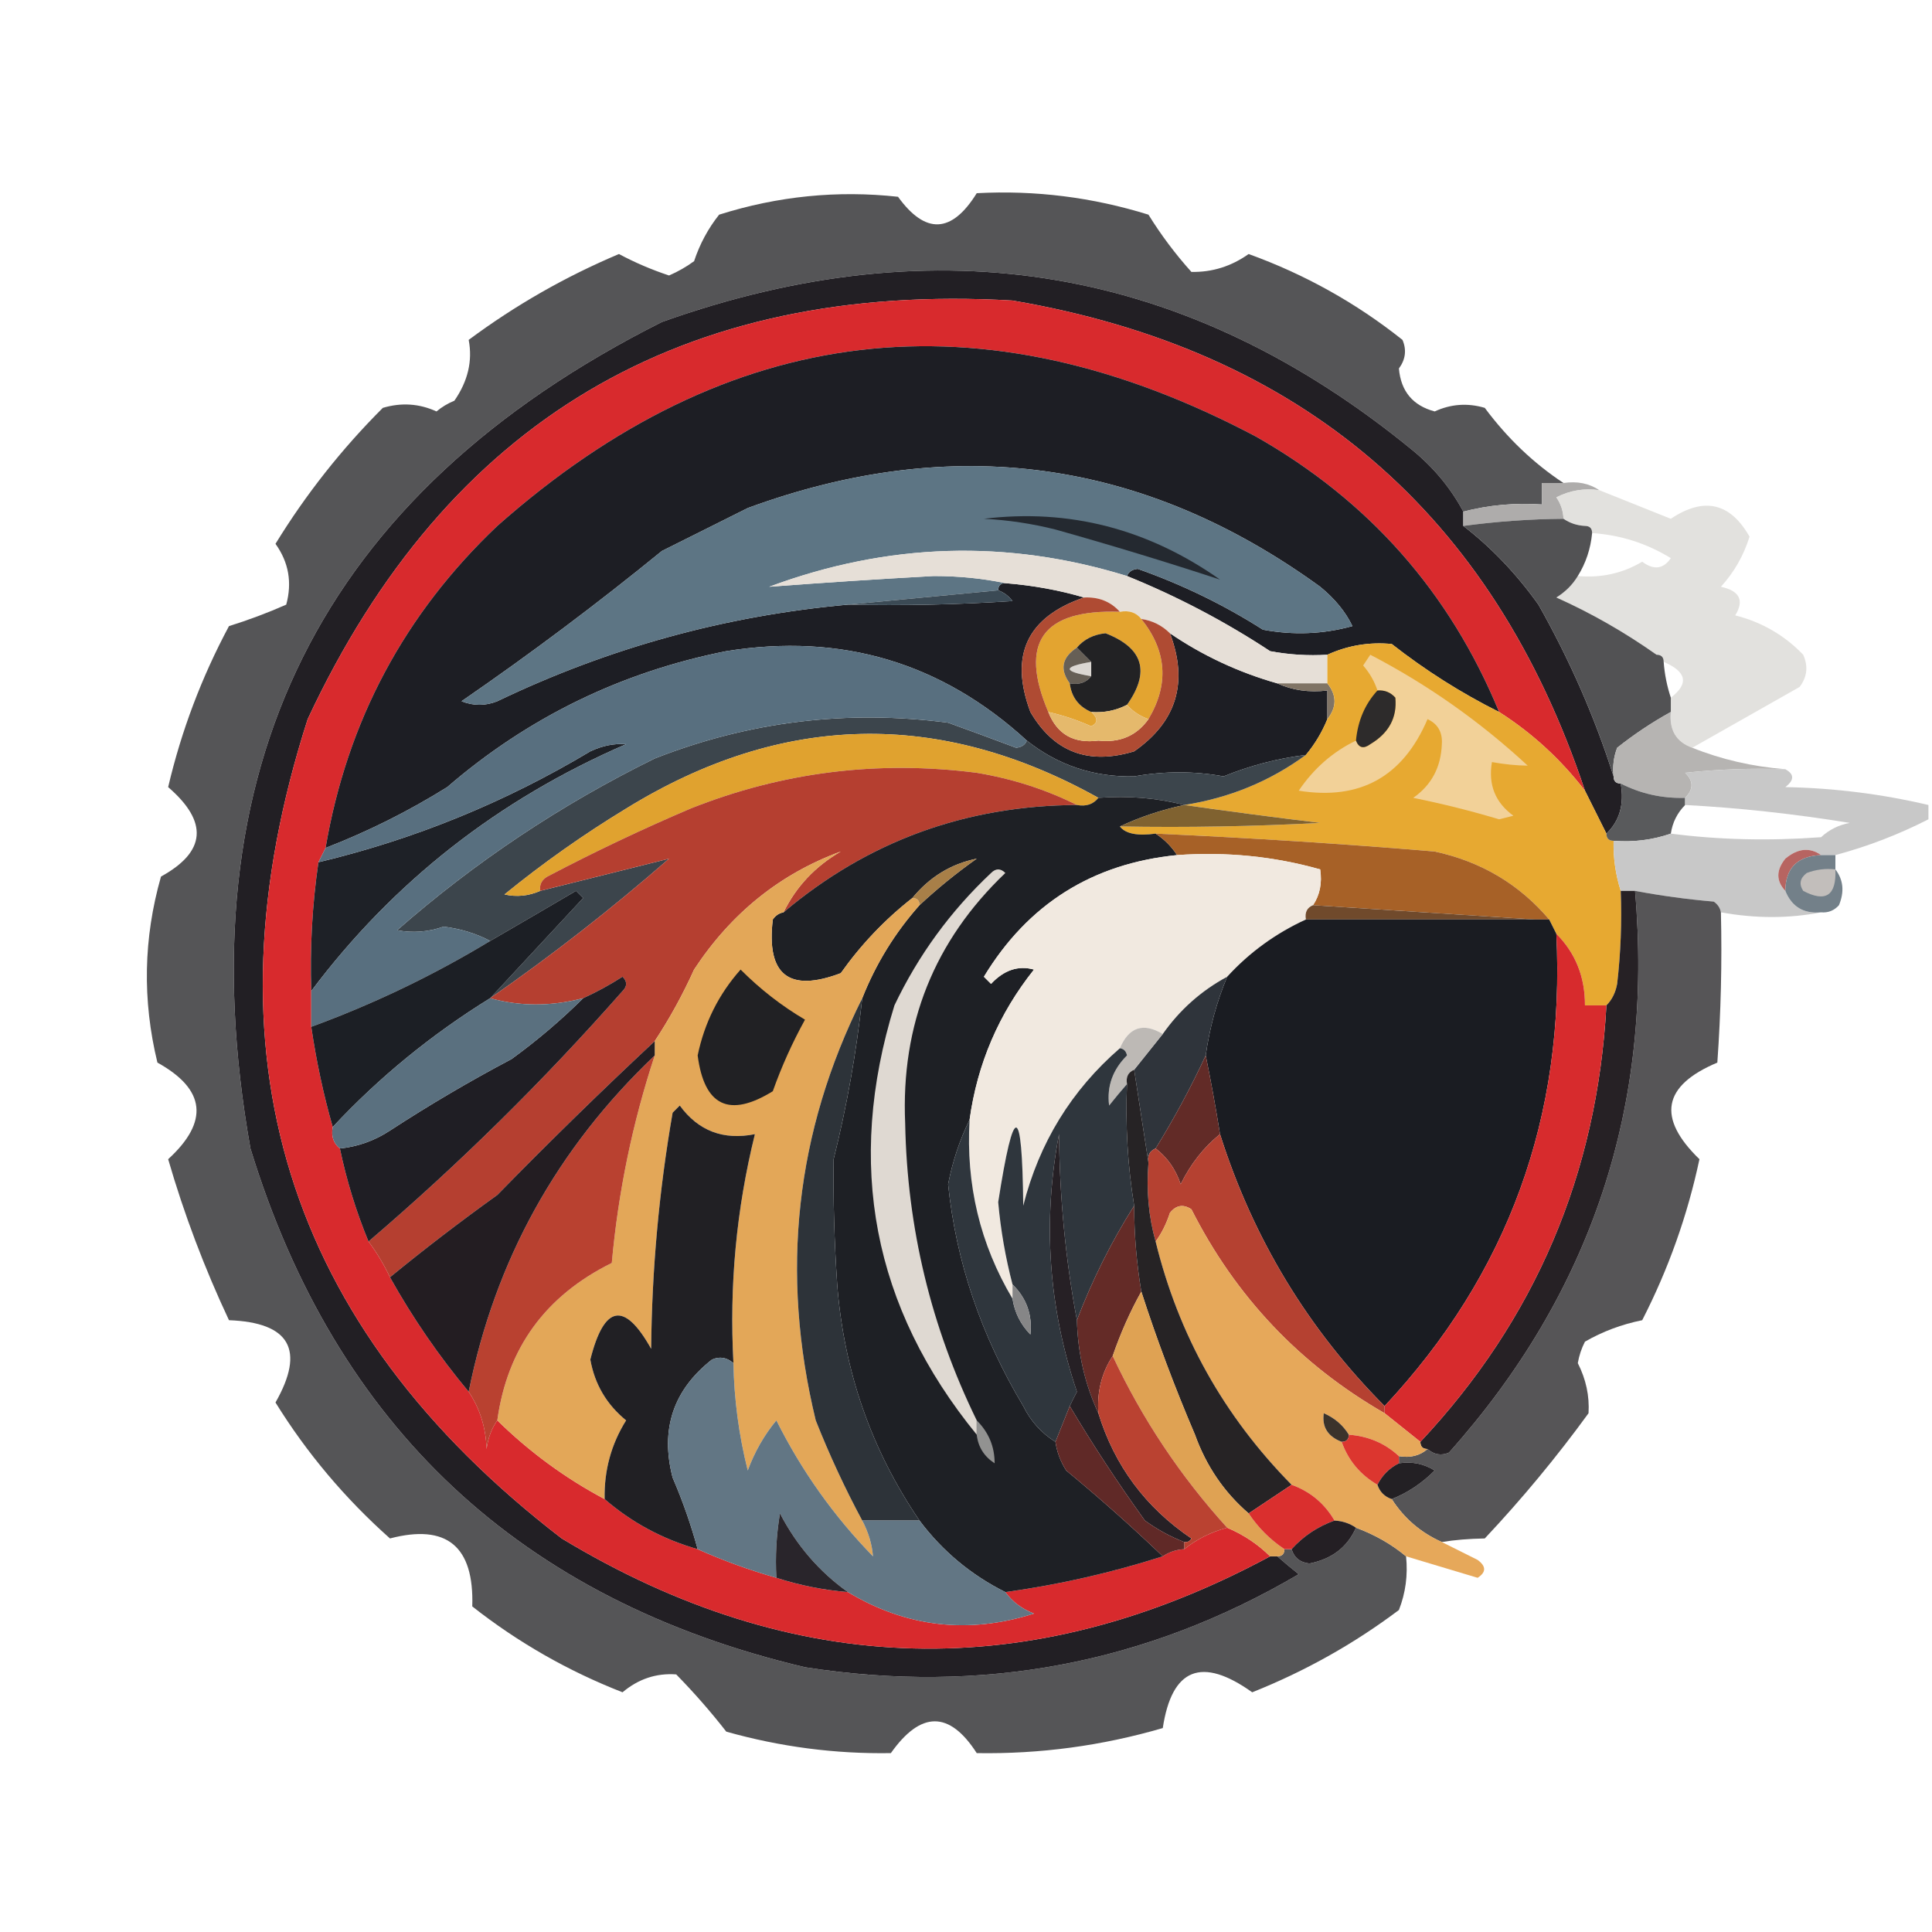 <?xml version="1.0" encoding="UTF-8"?>
<!DOCTYPE svg PUBLIC "-//W3C//DTD SVG 1.1//EN" "http://www.w3.org/Graphics/SVG/1.1/DTD/svg11.dtd">
<svg xmlns="http://www.w3.org/2000/svg" version="1.1" width="270px" height="270px" style="shape-rendering:geometricPrecision; text-rendering:geometricPrecision; image-rendering:optimizeQuality; fill-rule:evenodd; clip-rule:evenodd" xmlns:xlink="http://www.w3.org/1999/xlink">
<g><path style="opacity:0.939" fill="#4b4b4d" d="M 218.5,67.5 C 217.5,67.5 216.5,67.5 215.5,67.5C 215.5,68.5 215.5,69.5 215.5,70.5C 211.731,70.244 208.064,70.577 204.5,71.5C 202.757,68.25 200.423,65.416 197.5,63C 166.113,37.225 131.113,31.225 92.5,45C 44.743,69.014 25.576,107.514 35,160.5C 46.937,199.434 72.77,223.601 112.5,233C 137.183,236.862 160.183,232.529 181.5,220C 180.429,219.148 179.429,218.315 178.5,217.5C 179.167,217.5 179.5,217.167 179.5,216.5C 179.833,216.5 180.167,216.5 180.5,216.5C 180.866,217.695 181.699,218.361 183,218.5C 186.144,217.872 188.31,216.205 189.5,213.5C 192.132,214.472 194.465,215.805 196.5,217.5C 196.768,220.119 196.435,222.619 195.5,225C 189.217,229.727 182.384,233.56 175,236.5C 167.932,231.461 163.766,233.128 162.5,241.5C 153.996,243.98 145.329,245.146 136.5,245C 132.689,239.077 128.689,239.077 124.5,245C 116.717,245.127 109.05,244.127 101.5,242C 99.34,239.227 97.006,236.56 94.5,234C 91.716,233.8 89.216,234.634 87,236.5C 79.397,233.532 72.397,229.532 66,224.5C 66.272,216.092 62.438,212.925 54.5,215C 48.216,209.408 42.882,203.074 38.5,196C 42.683,188.657 40.516,184.823 32,184.5C 28.569,177.205 25.736,169.705 23.5,162C 29.245,156.738 28.745,152.238 22,148.5C 19.877,139.772 20.044,131.105 22.5,122.5C 28.804,119.032 29.138,114.865 23.5,110C 25.34,102.15 28.173,94.65 32,87.5C 34.718,86.653 37.384,85.653 40,84.5C 40.847,81.412 40.347,78.579 38.5,76C 42.738,69.092 47.738,62.758 53.5,57C 56.099,56.231 58.599,56.398 61,57.5C 61.75,56.874 62.584,56.374 63.5,56C 65.395,53.265 66.062,50.432 65.5,47.5C 72.008,42.662 79.008,38.662 86.5,35.5C 88.711,36.685 91.045,37.685 93.5,38.5C 94.748,37.96 95.915,37.293 97,36.5C 97.795,34.099 98.962,31.932 100.5,30C 108.709,27.406 117.043,26.573 125.5,27.5C 129.335,32.799 133.002,32.632 136.5,27C 144.652,26.562 152.652,27.562 160.5,30C 162.254,32.836 164.254,35.502 166.5,38C 169.396,38.06 172.063,37.227 174.5,35.5C 182.356,38.343 189.523,42.343 196,47.5C 196.595,48.899 196.428,50.232 195.5,51.5C 195.777,54.683 197.444,56.683 200.5,57.5C 202.768,56.456 205.101,56.289 207.5,57C 210.651,61.238 214.318,64.738 218.5,67.5 Z"/></g>
<g><path style="opacity:1" fill="#221f24" d="M 204.5,71.5 C 204.5,72.167 204.5,72.833 204.5,73.5C 208.4,76.495 211.9,80.162 215,84.5C 219.382,92.249 222.882,100.249 225.5,108.5C 225.5,109.167 225.833,109.5 226.5,109.5C 227.01,112.388 226.344,114.721 224.5,116.5C 223.5,114.5 222.5,112.5 221.5,110.5C 208.562,71.734 181.895,48.901 141.5,42C 95.317,39.331 62.483,58.831 43,100.5C 28.026,147.133 39.86,185.3 78.5,215C 111.068,234.663 144.068,235.496 177.5,217.5C 177.833,217.5 178.167,217.5 178.5,217.5C 179.429,218.315 180.429,219.148 181.5,220C 160.183,232.529 137.183,236.862 112.5,233C 72.77,223.601 46.937,199.434 35,160.5C 25.576,107.514 44.743,69.014 92.5,45C 131.113,31.225 166.113,37.225 197.5,63C 200.423,65.416 202.757,68.25 204.5,71.5 Z"/></g>
<g><path style="opacity:1" fill="#d82a2d" d="M 221.5,110.5 C 218.102,106.099 214.102,102.432 209.5,99.5C 202.63,82.792 191.296,69.959 175.5,61C 137.133,40.72 101.8,44.887 69.5,73.5C 56.51,85.811 48.51,100.811 45.5,118.5C 45.167,119.167 44.833,119.833 44.5,120.5C 43.636,126.455 43.303,132.455 43.5,138.5C 43.5,140.167 43.5,141.833 43.5,143.5C 44.216,148.349 45.216,153.015 46.5,157.5C 46.263,158.791 46.596,159.791 47.5,160.5C 48.433,164.965 49.766,169.298 51.5,173.5C 52.692,175.113 53.692,176.78 54.5,178.5C 57.673,184.181 61.34,189.514 65.5,194.5C 67.07,196.851 67.903,199.518 68,202.5C 68.21,200.942 68.71,199.609 69.5,198.5C 73.997,202.909 78.997,206.576 84.5,209.5C 88.265,212.765 92.598,215.099 97.5,216.5C 100.982,218.062 104.648,219.395 108.5,220.5C 111.728,221.546 115.061,222.212 118.5,222.5C 126.671,227.415 135.338,228.415 144.5,225.5C 142.816,224.85 141.483,223.85 140.5,222.5C 147.984,221.462 155.317,219.796 162.5,217.5C 163.391,216.89 164.391,216.557 165.5,216.5C 167.255,215.096 169.255,214.096 171.5,213.5C 173.795,214.475 175.795,215.808 177.5,217.5C 144.068,235.496 111.068,234.663 78.5,215C 39.86,185.3 28.026,147.133 43,100.5C 62.483,58.831 95.317,39.331 141.5,42C 181.895,48.901 208.562,71.734 221.5,110.5 Z"/></g>
<g><path style="opacity:1" fill="#1d1e24" d="M 209.5,99.5 C 204.19,96.844 199.19,93.677 194.5,90C 191.376,89.697 188.376,90.197 185.5,91.5C 182.813,91.664 180.146,91.497 177.5,91C 171.174,86.838 164.507,83.338 157.5,80.5C 157.735,79.903 158.235,79.57 159,79.5C 165.201,81.685 171.035,84.518 176.5,88C 180.755,88.796 184.921,88.629 189,87.5C 188.066,85.529 186.566,83.696 184.5,82C 159.853,64.134 133.187,60.468 104.5,71C 100.5,73 96.5,75 92.5,77C 83.45,84.385 74.116,91.385 64.5,98C 66.167,98.667 67.833,98.667 69.5,98C 85.029,90.545 101.363,86.045 118.5,84.5C 126.174,84.666 133.841,84.5 141.5,84C 140.956,83.283 140.289,82.783 139.5,82.5C 139.5,81.833 139.833,81.5 140.5,81.5C 144.36,81.808 148.026,82.475 151.5,83.5C 143.531,86.231 141.031,91.564 144,99.5C 147.277,105.109 152.11,106.942 158.5,105C 164.432,100.866 166.099,95.366 163.5,88.5C 168.088,91.626 173.088,93.96 178.5,95.5C 180.607,96.468 182.941,96.802 185.5,96.5C 185.5,97.833 185.5,99.167 185.5,100.5C 184.752,102.332 183.752,103.999 182.5,105.5C 178.524,105.993 174.69,106.993 171,108.5C 166.92,107.749 162.754,107.749 158.5,108.5C 152.86,108.62 147.86,106.953 143.5,103.5C 131.586,92.587 117.586,88.42 101.5,91C 86.813,93.918 73.813,100.251 62.5,110C 57.086,113.374 51.419,116.207 45.5,118.5C 48.51,100.811 56.51,85.811 69.5,73.5C 101.8,44.887 137.133,40.72 175.5,61C 191.296,69.959 202.63,82.792 209.5,99.5 Z"/></g>
<g><path style="opacity:1" fill="#5d7584" d="M 157.5,80.5 C 140.761,75.334 124.094,75.834 107.5,82C 115.123,81.424 122.789,80.924 130.5,80.5C 134.018,80.502 137.351,80.835 140.5,81.5C 139.833,81.5 139.5,81.833 139.5,82.5C 132.5,83.167 125.5,83.833 118.5,84.5C 101.363,86.045 85.029,90.545 69.5,98C 67.833,98.667 66.167,98.667 64.5,98C 74.116,91.385 83.45,84.385 92.5,77C 96.5,75 100.5,73 104.5,71C 133.187,60.468 159.853,64.134 184.5,82C 186.566,83.696 188.066,85.529 189,87.5C 184.921,88.629 180.755,88.796 176.5,88C 171.035,84.518 165.201,81.685 159,79.5C 158.235,79.57 157.735,79.903 157.5,80.5 Z"/></g>
<g><path style="opacity:1" fill="#aeacab" d="M 218.5,67.5 C 220.415,67.216 222.081,67.549 223.5,68.5C 221.396,68.201 219.396,68.534 217.5,69.5C 218.127,70.417 218.461,71.417 218.5,72.5C 213.807,72.54 209.141,72.873 204.5,73.5C 204.5,72.833 204.5,72.167 204.5,71.5C 208.064,70.577 211.731,70.244 215.5,70.5C 215.5,69.5 215.5,68.5 215.5,67.5C 216.5,67.5 217.5,67.5 218.5,67.5 Z"/></g>
<g><path style="opacity:0.801" fill="#dbdad7" d="M 223.5,68.5 C 226.812,69.82 230.145,71.154 233.5,72.5C 238.129,69.408 241.796,70.241 244.5,75C 243.679,77.643 242.346,79.976 240.5,82C 243.124,82.576 243.791,83.91 242.5,86C 246.207,86.936 249.374,88.769 252,91.5C 252.72,93.112 252.554,94.612 251.5,96C 246.445,98.857 241.445,101.691 236.5,104.5C 234.259,103.7 233.259,102.034 233.5,99.5C 233.5,98.833 233.5,98.167 233.5,97.5C 236.059,95.543 235.726,93.877 232.5,92.5C 232.5,91.833 232.167,91.5 231.5,91.5C 227.039,88.35 222.372,85.683 217.5,83.5C 218.77,82.712 219.77,81.712 220.5,80.5C 223.765,80.792 226.765,80.125 229.5,78.5C 231.121,79.705 232.454,79.538 233.5,78C 230.107,75.924 226.44,74.758 222.5,74.5C 222.5,73.833 222.167,73.5 221.5,73.5C 220.391,73.443 219.391,73.11 218.5,72.5C 218.461,71.417 218.127,70.417 217.5,69.5C 219.396,68.534 221.396,68.201 223.5,68.5 Z"/></g>
<g><path style="opacity:1" fill="#242930" d="M 137.5,72.5 C 149.41,71.062 160.41,73.895 170.5,81C 163.005,78.536 155.339,76.203 147.5,74C 144.207,73.174 140.874,72.674 137.5,72.5 Z"/></g>
<g><path style="opacity:0.97" fill="#4e4e50" d="M 218.5,72.5 C 219.391,73.11 220.391,73.443 221.5,73.5C 222.167,73.5 222.5,73.833 222.5,74.5C 222.296,76.685 221.63,78.685 220.5,80.5C 219.77,81.712 218.77,82.712 217.5,83.5C 222.372,85.683 227.039,88.35 231.5,91.5C 232.167,91.5 232.5,91.833 232.5,92.5C 232.629,94.216 232.962,95.883 233.5,97.5C 233.5,98.167 233.5,98.833 233.5,99.5C 230.882,100.945 228.382,102.611 226,104.5C 225.51,105.793 225.343,107.127 225.5,108.5C 222.882,100.249 219.382,92.249 215,84.5C 211.9,80.162 208.4,76.495 204.5,73.5C 209.141,72.873 213.807,72.54 218.5,72.5 Z"/></g>
<g><path style="opacity:1" fill="#e6dfd7" d="M 157.5,80.5 C 164.507,83.338 171.174,86.838 177.5,91C 180.146,91.497 182.813,91.664 185.5,91.5C 185.5,92.833 185.5,94.167 185.5,95.5C 183.167,95.5 180.833,95.5 178.5,95.5C 173.088,93.96 168.088,91.626 163.5,88.5C 162.395,87.4 161.062,86.733 159.5,86.5C 158.791,85.596 157.791,85.263 156.5,85.5C 155.22,84.069 153.553,83.402 151.5,83.5C 148.026,82.475 144.36,81.808 140.5,81.5C 137.351,80.835 134.018,80.502 130.5,80.5C 122.789,80.924 115.123,81.424 107.5,82C 124.094,75.834 140.761,75.334 157.5,80.5 Z"/></g>
<g><path style="opacity:1" fill="#3b4a55" d="M 139.5,82.5 C 140.289,82.783 140.956,83.283 141.5,84C 133.841,84.5 126.174,84.666 118.5,84.5C 125.5,83.833 132.5,83.167 139.5,82.5 Z"/></g>
<g><path style="opacity:1" fill="#e3a430" d="M 156.5,85.5 C 157.791,85.263 158.791,85.596 159.5,86.5C 163.07,90.956 163.403,95.623 160.5,100.5C 159.29,100.068 158.29,99.401 157.5,98.5C 160.777,93.886 159.777,90.553 154.5,88.5C 152.829,88.668 151.496,89.335 150.5,90.5C 148.403,91.879 148.07,93.545 149.5,95.5C 149.738,97.404 150.738,98.738 152.5,99.5C 153.463,100.363 153.463,101.03 152.5,101.5C 150.55,100.628 148.55,99.961 146.5,99.5C 142.369,89.799 145.702,85.132 156.5,85.5 Z"/></g>
<g><path style="opacity:0.996" fill="#807465" d="M 178.5,95.5 C 180.833,95.5 183.167,95.5 185.5,95.5C 186.833,97.167 186.833,98.833 185.5,100.5C 185.5,99.167 185.5,97.833 185.5,96.5C 182.941,96.802 180.607,96.468 178.5,95.5 Z"/></g>
<g><path style="opacity:1" fill="#af4b33" d="M 151.5,83.5 C 153.553,83.402 155.22,84.069 156.5,85.5C 145.702,85.132 142.369,89.799 146.5,99.5C 147.725,102.617 150.059,103.95 153.5,103.5C 156.501,103.828 158.834,102.828 160.5,100.5C 163.403,95.623 163.07,90.956 159.5,86.5C 161.062,86.733 162.395,87.4 163.5,88.5C 166.099,95.366 164.432,100.866 158.5,105C 152.11,106.942 147.277,105.109 144,99.5C 141.031,91.564 143.531,86.231 151.5,83.5 Z"/></g>
<g><path style="opacity:1" fill="#dbd7d2" d="M 152.5,92.5 C 152.5,93.167 152.5,93.833 152.5,94.5C 148.5,93.833 148.5,93.167 152.5,92.5 Z"/></g>
<g><path style="opacity:1" fill="#665f56" d="M 150.5,90.5 C 151.167,91.167 151.833,91.833 152.5,92.5C 148.5,93.167 148.5,93.833 152.5,94.5C 151.791,95.404 150.791,95.737 149.5,95.5C 148.07,93.545 148.403,91.879 150.5,90.5 Z"/></g>
<g><path style="opacity:1" fill="#222224" d="M 157.5,98.5 C 155.958,99.301 154.292,99.634 152.5,99.5C 150.738,98.738 149.738,97.404 149.5,95.5C 150.791,95.737 151.791,95.404 152.5,94.5C 152.5,93.833 152.5,93.167 152.5,92.5C 151.833,91.833 151.167,91.167 150.5,90.5C 151.496,89.335 152.829,88.668 154.5,88.5C 159.777,90.553 160.777,93.886 157.5,98.5 Z"/></g>
<g><path style="opacity:1" fill="#e7a931" d="M 209.5,99.5 C 214.102,102.432 218.102,106.099 221.5,110.5C 222.5,112.5 223.5,114.5 224.5,116.5C 224.5,117.167 224.833,117.5 225.5,117.5C 225.448,119.903 225.781,122.236 226.5,124.5C 226.666,128.846 226.499,133.179 226,137.5C 225.768,138.737 225.268,139.737 224.5,140.5C 223.5,140.5 222.5,140.5 221.5,140.5C 221.514,136.525 220.181,133.192 217.5,130.5C 217.167,129.833 216.833,129.167 216.5,128.5C 212.312,123.566 206.979,120.4 200.5,119C 187.792,117.932 174.792,117.099 161.5,116.5C 158.959,116.851 157.292,116.518 156.5,115.5C 165.839,115.666 175.173,115.5 184.5,115C 178.012,114.216 171.678,113.383 165.5,112.5C 171.831,111.508 177.498,109.175 182.5,105.5C 183.752,103.999 184.752,102.332 185.5,100.5C 186.833,98.833 186.833,97.167 185.5,95.5C 185.5,94.167 185.5,92.833 185.5,91.5C 188.376,90.197 191.376,89.697 194.5,90C 199.19,93.677 204.19,96.844 209.5,99.5 Z"/></g>
<g><path style="opacity:1" fill="#f2d198" d="M 189.5,103.5 C 189.897,104.525 190.563,104.692 191.5,104C 194.102,102.446 195.269,100.28 195,97.5C 194.329,96.748 193.496,96.414 192.5,96.5C 192.096,95.244 191.429,94.077 190.5,93C 190.833,92.5 191.167,92 191.5,91.5C 199.505,95.665 206.838,100.832 213.5,107C 211.893,106.981 210.226,106.815 208.5,106.5C 207.959,109.652 208.959,112.152 211.5,114C 210.833,114.167 210.167,114.333 209.5,114.5C 205.546,113.316 201.546,112.316 197.5,111.5C 200.048,109.72 201.381,107.22 201.5,104C 201.612,102.338 200.946,101.171 199.5,100.5C 196.07,108.547 190.07,111.88 181.5,110.5C 183.602,107.39 186.268,105.057 189.5,103.5 Z"/></g>
<g><path style="opacity:1" fill="#2d2b2b" d="M 192.5,96.5 C 193.496,96.414 194.329,96.748 195,97.5C 195.269,100.28 194.102,102.446 191.5,104C 190.563,104.692 189.897,104.525 189.5,103.5C 189.759,100.728 190.759,98.395 192.5,96.5 Z"/></g>
<g><path style="opacity:1" fill="#e5b96c" d="M 157.5,98.5 C 158.29,99.401 159.29,100.068 160.5,100.5C 158.834,102.828 156.501,103.828 153.5,103.5C 150.059,103.95 147.725,102.617 146.5,99.5C 148.55,99.961 150.55,100.628 152.5,101.5C 153.463,101.03 153.463,100.363 152.5,99.5C 154.292,99.634 155.958,99.301 157.5,98.5 Z"/></g>
<g><path style="opacity:1" fill="#3c454c" d="M 143.5,103.5 C 147.86,106.953 152.86,108.62 158.5,108.5C 162.754,107.749 166.92,107.749 171,108.5C 174.69,106.993 178.524,105.993 182.5,105.5C 177.498,109.175 171.831,111.508 165.5,112.5C 161.702,111.517 157.702,111.183 153.5,111.5C 131.25,99.097 109.25,99.597 87.5,113C 81.556,116.611 75.889,120.611 70.5,125C 72.197,125.384 73.863,125.218 75.5,124.5C 81.583,122.979 87.583,121.479 93.5,120C 85.499,126.992 77.165,133.492 68.5,139.5C 72.734,134.926 77.067,130.259 81.5,125.5C 81.167,125.167 80.833,124.833 80.5,124.5C 76.483,126.861 72.483,129.194 68.5,131.5C 66.566,130.468 64.4,129.802 62,129.5C 59.846,130.252 57.68,130.419 55.5,130C 66.41,120.434 78.41,112.434 91.5,106C 104.688,100.822 118.355,99.155 132.5,101C 135.65,102.135 138.817,103.301 142,104.5C 142.765,104.43 143.265,104.097 143.5,103.5 Z"/></g>
<g><path style="opacity:1" fill="#b6b4b2" d="M 233.5,99.5 C 233.259,102.034 234.259,103.7 236.5,104.5C 240.573,106.135 244.906,107.135 249.5,107.5C 244.821,107.334 240.155,107.501 235.5,108C 236.684,109.145 236.684,110.312 235.5,111.5C 232.303,111.595 229.303,110.928 226.5,109.5C 225.833,109.5 225.5,109.167 225.5,108.5C 225.343,107.127 225.51,105.793 226,104.5C 228.382,102.611 230.882,100.945 233.5,99.5 Z"/></g>
<g><path style="opacity:1" fill="#e0a22f" d="M 153.5,111.5 C 152.791,112.404 151.791,112.737 150.5,112.5C 146.159,110.332 141.492,108.832 136.5,108C 122.655,106.229 109.321,107.896 96.5,113C 89.743,115.878 83.076,119.044 76.5,122.5C 75.703,122.957 75.369,123.624 75.5,124.5C 73.863,125.218 72.197,125.384 70.5,125C 75.889,120.611 81.556,116.611 87.5,113C 109.25,99.597 131.25,99.097 153.5,111.5 Z"/></g>
<g><path style="opacity:1" fill="#b53f30" d="M 150.5,112.5 C 134.922,112.579 121.255,117.579 109.5,127.5C 111.263,123.901 113.93,121.068 117.5,119C 109.013,122.124 102.18,127.624 97,135.5C 95.407,139.024 93.573,142.358 91.5,145.5C 84.035,152.464 76.702,159.631 69.5,167C 64.272,170.752 59.272,174.585 54.5,178.5C 53.692,176.78 52.692,175.113 51.5,173.5C 64.082,162.753 75.915,151.086 87,138.5C 87.667,137.833 87.667,137.167 87,136.5C 85.22,137.639 83.386,138.639 81.5,139.5C 77.02,140.662 72.687,140.662 68.5,139.5C 77.165,133.492 85.499,126.992 93.5,120C 87.583,121.479 81.583,122.979 75.5,124.5C 75.369,123.624 75.703,122.957 76.5,122.5C 83.076,119.044 89.743,115.878 96.5,113C 109.321,107.896 122.655,106.229 136.5,108C 141.492,108.832 146.159,110.332 150.5,112.5 Z"/></g>
<g><path style="opacity:0.937" fill="#4e4f51" d="M 226.5,109.5 C 229.303,110.928 232.303,111.595 235.5,111.5C 235.5,111.833 235.5,112.167 235.5,112.5C 234.4,113.605 233.733,114.938 233.5,116.5C 230.946,117.388 228.279,117.721 225.5,117.5C 224.833,117.5 224.5,117.167 224.5,116.5C 226.344,114.721 227.01,112.388 226.5,109.5 Z"/></g>
<g><path style="opacity:1" fill="#1e2025" d="M 153.5,111.5 C 157.702,111.183 161.702,111.517 165.5,112.5C 162.31,113.181 159.31,114.181 156.5,115.5C 157.292,116.518 158.959,116.851 161.5,116.5C 162.694,117.272 163.694,118.272 164.5,119.5C 152.661,120.676 143.661,126.342 137.5,136.5C 137.833,136.833 138.167,137.167 138.5,137.5C 140.316,135.559 142.316,134.892 144.5,135.5C 139.579,141.675 136.579,148.675 135.5,156.5C 134.133,159.268 133.133,162.268 132.5,165.5C 133.607,176.319 137.107,186.652 143,196.5C 144.049,198.618 145.549,200.284 147.5,201.5C 147.709,202.922 148.209,204.255 149,205.5C 153.74,209.416 158.24,213.416 162.5,217.5C 155.317,219.796 147.984,221.462 140.5,222.5C 135.712,220.107 131.712,216.774 128.5,212.5C 121.768,202.607 117.935,191.607 117,179.5C 116.594,173.464 116.427,167.631 116.5,162C 118.343,154.624 119.676,147.124 120.5,139.5C 122.403,134.693 125.07,130.36 128.5,126.5C 131.003,124.167 133.669,122.001 136.5,120C 132.918,120.722 129.918,122.556 127.5,125.5C 123.668,128.499 120.335,131.999 117.5,136C 110.243,138.746 107.077,136.246 108,128.5C 108.383,127.944 108.883,127.611 109.5,127.5C 121.255,117.579 134.922,112.579 150.5,112.5C 151.791,112.737 152.791,112.404 153.5,111.5 Z"/></g>
<g><path style="opacity:1" fill="#806230" d="M 165.5,112.5 C 171.678,113.383 178.012,114.216 184.5,115C 175.173,115.5 165.839,115.666 156.5,115.5C 159.31,114.181 162.31,113.181 165.5,112.5 Z"/></g>
<g><path style="opacity:1" fill="#1e2127" d="M 43.5,138.5 C 43.303,132.455 43.636,126.455 44.5,120.5C 57.906,117.302 70.572,112.136 82.5,105C 84.165,104.212 85.831,103.878 87.5,104C 69.628,111.738 54.962,123.238 43.5,138.5 Z"/></g>
<g><path style="opacity:1" fill="#586f7f" d="M 143.5,103.5 C 143.265,104.097 142.765,104.43 142,104.5C 138.817,103.301 135.65,102.135 132.5,101C 118.355,99.155 104.688,100.822 91.5,106C 78.41,112.434 66.41,120.434 55.5,130C 57.68,130.419 59.846,130.252 62,129.5C 64.4,129.802 66.566,130.468 68.5,131.5C 60.556,136.305 52.223,140.305 43.5,143.5C 43.5,141.833 43.5,140.167 43.5,138.5C 54.962,123.238 69.628,111.738 87.5,104C 85.831,103.878 84.165,104.212 82.5,105C 70.572,112.136 57.906,117.302 44.5,120.5C 44.833,119.833 45.167,119.167 45.5,118.5C 51.419,116.207 57.086,113.374 62.5,110C 73.813,100.251 86.813,93.918 101.5,91C 117.586,88.42 131.586,92.587 143.5,103.5 Z"/></g>
<g><path style="opacity:1" fill="#a76127" d="M 161.5,116.5 C 174.792,117.099 187.792,117.932 200.5,119C 206.979,120.4 212.312,123.566 216.5,128.5C 215.833,128.5 215.167,128.5 214.5,128.5C 204.167,127.833 193.833,127.167 183.5,126.5C 184.451,125.081 184.784,123.415 184.5,121.5C 178.06,119.677 171.393,119.01 164.5,119.5C 163.694,118.272 162.694,117.272 161.5,116.5 Z"/></g>
<g><path style="opacity:0.996" fill="#c8c8c8" d="M 249.5,107.5 C 250.774,108.189 250.774,109.023 249.5,110C 256.308,110.126 262.975,110.96 269.5,112.5C 269.5,113.167 269.5,113.833 269.5,114.5C 265.35,116.622 261.017,118.288 256.5,119.5C 255.833,119.5 255.167,119.5 254.5,119.5C 252.911,118.379 251.244,118.546 249.5,120C 248.199,121.616 248.199,123.116 249.5,124.5C 250.401,126.727 252.067,127.727 254.5,127.5C 250.002,128.375 245.335,128.375 240.5,127.5C 240.389,126.883 240.056,126.383 239.5,126C 235.786,125.68 232.119,125.18 228.5,124.5C 227.833,124.5 227.167,124.5 226.5,124.5C 225.781,122.236 225.448,119.903 225.5,117.5C 228.279,117.721 230.946,117.388 233.5,116.5C 240.199,117.368 247.199,117.535 254.5,117C 255.623,115.956 256.956,115.29 258.5,115C 250.603,113.722 242.936,112.888 235.5,112.5C 235.5,112.167 235.5,111.833 235.5,111.5C 236.684,110.312 236.684,109.145 235.5,108C 240.155,107.501 244.821,107.334 249.5,107.5 Z"/></g>
<g><path style="opacity:1" fill="#b76461" d="M 254.5,119.5 C 251.203,119.632 249.537,121.298 249.5,124.5C 248.199,123.116 248.199,121.616 249.5,120C 251.244,118.546 252.911,118.379 254.5,119.5 Z"/></g>
<g><path style="opacity:1" fill="#f1e9e0" d="M 164.5,119.5 C 171.393,119.01 178.06,119.677 184.5,121.5C 184.784,123.415 184.451,125.081 183.5,126.5C 182.662,126.842 182.328,127.508 182.5,128.5C 178.264,130.445 174.597,133.112 171.5,136.5C 167.88,138.453 164.88,141.119 162.5,144.5C 159.762,142.866 157.762,143.533 156.5,146.5C 149.725,152.374 145.225,159.707 143,168.5C 142.856,154.107 141.69,153.94 139.5,168C 139.849,171.907 140.515,175.74 141.5,179.5C 141.5,180.167 141.5,180.833 141.5,181.5C 136.974,173.891 134.974,165.558 135.5,156.5C 136.579,148.675 139.579,141.675 144.5,135.5C 142.316,134.892 140.316,135.559 138.5,137.5C 138.167,137.167 137.833,136.833 137.5,136.5C 143.661,126.342 152.661,120.676 164.5,119.5 Z"/></g>
<g><path style="opacity:1" fill="#e3a758" d="M 109.5,127.5 C 108.883,127.611 108.383,127.944 108,128.5C 107.077,136.246 110.243,138.746 117.5,136C 120.335,131.999 123.668,128.499 127.5,125.5C 128.167,125.5 128.5,125.833 128.5,126.5C 125.07,130.36 122.403,134.693 120.5,139.5C 111.168,158.188 109.001,177.854 114,198.5C 115.907,203.313 118.074,207.98 120.5,212.5C 121.366,214.144 121.866,215.811 122,217.5C 116.518,211.87 112.018,205.536 108.5,198.5C 106.804,200.546 105.471,202.879 104.5,205.5C 103.259,200.575 102.593,195.575 102.5,190.5C 101.908,179.658 102.908,168.992 105.5,158.5C 101.091,159.382 97.591,158.048 95,154.5C 94.667,154.833 94.333,155.167 94,155.5C 92.104,166.413 91.104,177.413 91,188.5C 87.267,181.828 84.433,182.328 82.5,190C 83.109,193.445 84.775,196.278 87.5,198.5C 85.416,201.831 84.416,205.497 84.5,209.5C 78.997,206.576 73.997,202.909 69.5,198.5C 70.89,188.417 76.224,181.083 85.5,176.5C 86.396,166.587 88.396,156.92 91.5,147.5C 91.5,146.833 91.5,146.167 91.5,145.5C 93.573,142.358 95.407,139.024 97,135.5C 102.18,127.624 109.013,122.124 117.5,119C 113.93,121.068 111.263,123.901 109.5,127.5 Z"/></g>
<g><path style="opacity:0.996" fill="#a87f48" d="M 128.5,126.5 C 128.5,125.833 128.167,125.5 127.5,125.5C 129.918,122.556 132.918,120.722 136.5,120C 133.669,122.001 131.003,124.167 128.5,126.5 Z"/></g>
<g><path style="opacity:1" fill="#1c1f25" d="M 68.5,139.5 C 60.282,144.584 52.949,150.584 46.5,157.5C 45.216,153.015 44.216,148.349 43.5,143.5C 52.223,140.305 60.556,136.305 68.5,131.5C 72.483,129.194 76.483,126.861 80.5,124.5C 80.833,124.833 81.167,125.167 81.5,125.5C 77.067,130.259 72.734,134.926 68.5,139.5 Z"/></g>
<g><path style="opacity:0.945" fill="#4c4b4d" d="M 228.5,124.5 C 232.119,125.18 235.786,125.68 239.5,126C 240.056,126.383 240.389,126.883 240.5,127.5C 240.666,134.508 240.5,141.508 240,148.5C 232.358,151.713 231.524,156.213 237.5,162C 235.827,169.863 233.16,177.363 229.5,184.5C 226.625,185.081 223.958,186.081 221.5,187.5C 221.013,188.446 220.68,189.446 220.5,190.5C 221.648,192.761 222.148,195.095 222,197.5C 217.544,203.625 212.711,209.458 207.5,215C 205.276,215.04 203.276,215.206 201.5,215.5C 198.568,214.2 196.234,212.2 194.5,209.5C 196.736,208.611 198.736,207.278 200.5,205.5C 198.955,204.548 197.288,204.215 195.5,204.5C 195.5,204.167 195.5,203.833 195.5,203.5C 197.099,203.768 198.432,203.434 199.5,202.5C 200.423,203.303 201.423,203.47 202.5,203C 222.441,180.676 231.108,154.509 228.5,124.5 Z"/></g>
<g><path style="opacity:1" fill="#738089" d="M 254.5,119.5 C 255.167,119.5 255.833,119.5 256.5,119.5C 256.5,120.167 256.5,120.833 256.5,121.5C 257.613,122.946 257.78,124.613 257,126.5C 256.329,127.252 255.496,127.586 254.5,127.5C 252.067,127.727 250.401,126.727 249.5,124.5C 249.537,121.298 251.203,119.632 254.5,119.5 Z"/></g>
<g><path style="opacity:1" fill="#c2bebb" d="M 256.5,121.5 C 256.65,125.161 255.15,126.161 252,124.5C 251.383,123.551 251.549,122.718 252.5,122C 253.793,121.51 255.127,121.343 256.5,121.5 Z"/></g>
<g><path style="opacity:1" fill="#704a2c" d="M 183.5,126.5 C 193.833,127.167 204.167,127.833 214.5,128.5C 203.833,128.5 193.167,128.5 182.5,128.5C 182.328,127.508 182.662,126.842 183.5,126.5 Z"/></g>
<g><path style="opacity:1" fill="#262125" d="M 226.5,124.5 C 227.167,124.5 227.833,124.5 228.5,124.5C 231.108,154.509 222.441,180.676 202.5,203C 201.423,203.47 200.423,203.303 199.5,202.5C 198.833,202.5 198.5,202.167 198.5,201.5C 214.541,184.395 223.208,164.062 224.5,140.5C 225.268,139.737 225.768,138.737 226,137.5C 226.499,133.179 226.666,128.846 226.5,124.5 Z"/></g>
<g><path style="opacity:1" fill="#1a1c22" d="M 182.5,128.5 C 193.167,128.5 203.833,128.5 214.5,128.5C 215.167,128.5 215.833,128.5 216.5,128.5C 216.833,129.167 217.167,129.833 217.5,130.5C 218.767,156.044 210.767,178.044 193.5,196.5C 182.777,185.728 175.11,173.061 170.5,158.5C 169.897,154.727 169.23,151.061 168.5,147.5C 169.035,143.691 170.035,140.024 171.5,136.5C 174.597,133.112 178.264,130.445 182.5,128.5 Z"/></g>
<g><path style="opacity:1" fill="#212124" d="M 103.5,135.5 C 106.241,138.25 109.241,140.584 112.5,142.5C 110.726,145.715 109.226,149.048 108,152.5C 101.921,156.251 98.421,154.584 97.5,147.5C 98.448,142.936 100.448,138.936 103.5,135.5 Z"/></g>
<g><path style="opacity:1" fill="#d72b2d" d="M 217.5,130.5 C 220.181,133.192 221.514,136.525 221.5,140.5C 222.5,140.5 223.5,140.5 224.5,140.5C 223.208,164.062 214.541,184.395 198.5,201.5C 196.809,200.136 195.142,198.803 193.5,197.5C 193.5,197.167 193.5,196.833 193.5,196.5C 210.767,178.044 218.767,156.044 217.5,130.5 Z"/></g>
<g><path style="opacity:1" fill="#2f343b" d="M 171.5,136.5 C 170.035,140.024 169.035,143.691 168.5,147.5C 166.452,151.926 164.118,156.26 161.5,160.5C 160.662,160.842 160.328,161.508 160.5,162.5C 159.833,158.167 159.167,153.833 158.5,149.5C 159.833,147.833 161.167,146.167 162.5,144.5C 164.88,141.119 167.88,138.453 171.5,136.5 Z"/></g>
<g><path style="opacity:1" fill="#1f1e24" d="M 51.5,173.5 C 49.766,169.298 48.433,164.965 47.5,160.5C 50.016,160.245 52.35,159.411 54.5,158C 60.002,154.415 65.669,151.081 71.5,148C 75.091,145.386 78.424,142.552 81.5,139.5C 83.386,138.639 85.22,137.639 87,136.5C 87.667,137.167 87.667,137.833 87,138.5C 75.915,151.086 64.082,162.753 51.5,173.5 Z"/></g>
<g><path style="opacity:1" fill="#5a707f" d="M 68.5,139.5 C 72.687,140.662 77.02,140.662 81.5,139.5C 78.424,142.552 75.091,145.386 71.5,148C 65.669,151.081 60.002,154.415 54.5,158C 52.35,159.411 50.016,160.245 47.5,160.5C 46.596,159.791 46.263,158.791 46.5,157.5C 52.949,150.584 60.282,144.584 68.5,139.5 Z"/></g>
<g><path style="opacity:1" fill="#dfd9d2" d="M 136.5,198.5 C 136.5,199.167 136.5,199.833 136.5,200.5C 121.974,182.697 118.14,162.697 125,140.5C 128.34,133.492 132.84,127.326 138.5,122C 139.167,121.333 139.833,121.333 140.5,122C 130.557,131.484 125.89,143.151 126.5,157C 126.774,171.595 130.107,185.429 136.5,198.5 Z"/></g>
<g><path style="opacity:1" fill="#bdb9b5" d="M 162.5,144.5 C 161.167,146.167 159.833,147.833 158.5,149.5C 157.662,149.842 157.328,150.508 157.5,151.5C 156.685,152.429 155.852,153.429 155,154.5C 154.665,151.82 155.499,149.487 157.5,147.5C 157.376,146.893 157.043,146.56 156.5,146.5C 157.762,143.533 159.762,142.866 162.5,144.5 Z"/></g>
<g><path style="opacity:1" fill="#2d3339" d="M 120.5,139.5 C 119.676,147.124 118.343,154.624 116.5,162C 116.427,167.631 116.594,173.464 117,179.5C 117.935,191.607 121.768,202.607 128.5,212.5C 125.833,212.5 123.167,212.5 120.5,212.5C 118.074,207.98 115.907,203.313 114,198.5C 109.001,177.854 111.168,158.188 120.5,139.5 Z"/></g>
<g><path style="opacity:1" fill="#622b27" d="M 168.5,147.5 C 169.23,151.061 169.897,154.727 170.5,158.5C 168.224,160.331 166.391,162.664 165,165.5C 164.303,163.416 163.136,161.749 161.5,160.5C 164.118,156.26 166.452,151.926 168.5,147.5 Z"/></g>
<g><path style="opacity:1" fill="#b94130" d="M 91.5,147.5 C 88.396,156.92 86.396,166.587 85.5,176.5C 76.224,181.083 70.89,188.417 69.5,198.5C 68.71,199.609 68.21,200.942 68,202.5C 67.903,199.518 67.07,196.851 65.5,194.5C 69.175,176.157 77.841,160.49 91.5,147.5 Z"/></g>
<g><path style="opacity:1" fill="#231d22" d="M 91.5,145.5 C 91.5,146.167 91.5,146.833 91.5,147.5C 77.841,160.49 69.175,176.157 65.5,194.5C 61.34,189.514 57.673,184.181 54.5,178.5C 59.272,174.585 64.272,170.752 69.5,167C 76.702,159.631 84.035,152.464 91.5,145.5 Z"/></g>
<g><path style="opacity:1" fill="#212024" d="M 102.5,190.5 C 101.577,189.697 100.577,189.53 99.5,190C 94.085,194.246 92.251,199.746 94,206.5C 95.4,209.74 96.567,213.073 97.5,216.5C 92.598,215.099 88.265,212.765 84.5,209.5C 84.416,205.497 85.416,201.831 87.5,198.5C 84.775,196.278 83.109,193.445 82.5,190C 84.433,182.328 87.267,181.828 91,188.5C 91.104,177.413 92.104,166.413 94,155.5C 94.333,155.167 94.667,154.833 95,154.5C 97.591,158.048 101.091,159.382 105.5,158.5C 102.908,168.992 101.908,179.658 102.5,190.5 Z"/></g>
<g><path style="opacity:1" fill="#2f363d" d="M 156.5,146.5 C 157.043,146.56 157.376,146.893 157.5,147.5C 155.499,149.487 154.665,151.82 155,154.5C 155.852,153.429 156.685,152.429 157.5,151.5C 157.26,157.227 157.593,162.894 158.5,168.5C 155.326,173.516 152.659,178.849 150.5,184.5C 148.917,176.057 148.084,167.391 148,158.5C 145.688,170.688 146.521,182.688 150.5,194.5C 150.137,195.183 149.804,195.85 149.5,196.5C 148.833,198.167 148.167,199.833 147.5,201.5C 145.549,200.284 144.049,198.618 143,196.5C 137.107,186.652 133.607,176.319 132.5,165.5C 133.133,162.268 134.133,159.268 135.5,156.5C 134.974,165.558 136.974,173.891 141.5,181.5C 141.795,183.423 142.628,185.09 144,186.5C 144.295,183.758 143.462,181.425 141.5,179.5C 140.515,175.74 139.849,171.907 139.5,168C 141.69,153.94 142.856,154.107 143,168.5C 145.225,159.707 149.725,152.374 156.5,146.5 Z"/></g>
<g><path style="opacity:1" fill="#b54131" d="M 170.5,158.5 C 175.11,173.061 182.777,185.728 193.5,196.5C 193.5,196.833 193.5,197.167 193.5,197.5C 181.68,190.711 172.68,181.211 166.5,169C 165.365,168.251 164.365,168.417 163.5,169.5C 163.006,171.026 162.339,172.359 161.5,173.5C 160.518,170.038 160.185,166.371 160.5,162.5C 160.328,161.508 160.662,160.842 161.5,160.5C 163.136,161.749 164.303,163.416 165,165.5C 166.391,162.664 168.224,160.331 170.5,158.5 Z"/></g>
<g><path style="opacity:1" fill="#e6a85a" d="M 193.5,197.5 C 195.142,198.803 196.809,200.136 198.5,201.5C 198.5,202.167 198.833,202.5 199.5,202.5C 198.432,203.434 197.099,203.768 195.5,203.5C 193.574,201.707 191.241,200.707 188.5,200.5C 187.685,199.163 186.518,198.163 185,197.5C 184.721,199.412 185.554,200.746 187.5,201.5C 188.419,204.089 190.086,206.089 192.5,207.5C 192.833,208.5 193.5,209.167 194.5,209.5C 196.234,212.2 198.568,214.2 201.5,215.5C 203.14,216.32 204.807,217.153 206.5,218C 207.711,218.893 207.711,219.726 206.5,220.5C 203.154,219.495 199.821,218.495 196.5,217.5C 194.465,215.805 192.132,214.472 189.5,213.5C 188.609,212.89 187.609,212.557 186.5,212.5C 185.109,210.11 183.109,208.443 180.5,207.5C 171.025,197.879 164.691,186.545 161.5,173.5C 162.339,172.359 163.006,171.026 163.5,169.5C 164.365,168.417 165.365,168.251 166.5,169C 172.68,181.211 181.68,190.711 193.5,197.5 Z"/></g>
<g><path style="opacity:1" fill="#642b27" d="M 158.5,168.5 C 158.505,172.534 158.838,176.534 159.5,180.5C 157.93,183.314 156.597,186.314 155.5,189.5C 153.96,191.838 153.294,194.505 153.5,197.5C 151.627,193.485 150.627,189.151 150.5,184.5C 152.659,178.849 155.326,173.516 158.5,168.5 Z"/></g>
<g><path style="opacity:1" fill="#262325" d="M 158.5,149.5 C 159.167,153.833 159.833,158.167 160.5,162.5C 160.185,166.371 160.518,170.038 161.5,173.5C 164.691,186.545 171.025,197.879 180.5,207.5C 178.5,208.833 176.5,210.167 174.5,211.5C 171.082,208.561 168.582,204.894 167,200.5C 164.153,193.835 161.653,187.168 159.5,180.5C 158.838,176.534 158.505,172.534 158.5,168.5C 157.593,162.894 157.26,157.227 157.5,151.5C 157.328,150.508 157.662,149.842 158.5,149.5 Z"/></g>
<g><path style="opacity:0.996" fill="#868687" d="M 141.5,179.5 C 143.462,181.425 144.295,183.758 144,186.5C 142.628,185.09 141.795,183.423 141.5,181.5C 141.5,180.833 141.5,180.167 141.5,179.5 Z"/></g>
<g><path style="opacity:1" fill="#262025" d="M 150.5,184.5 C 150.627,189.151 151.627,193.485 153.5,197.5C 155.756,204.831 160.089,210.664 166.5,215C 166.272,215.399 165.938,215.565 165.5,215.5C 163.574,214.758 161.741,213.758 160,212.5C 156.215,207.239 152.715,201.906 149.5,196.5C 149.804,195.85 150.137,195.183 150.5,194.5C 146.521,182.688 145.688,170.688 148,158.5C 148.084,167.391 148.917,176.057 150.5,184.5 Z"/></g>
<g><path style="opacity:1" fill="#dfa253" d="M 159.5,180.5 C 161.653,187.168 164.153,193.835 167,200.5C 168.582,204.894 171.082,208.561 174.5,211.5C 175.833,213.5 177.5,215.167 179.5,216.5C 179.5,217.167 179.167,217.5 178.5,217.5C 178.167,217.5 177.833,217.5 177.5,217.5C 175.795,215.808 173.795,214.475 171.5,213.5C 164.957,206.293 159.623,198.293 155.5,189.5C 156.597,186.314 157.93,183.314 159.5,180.5 Z"/></g>
<g><path style="opacity:1" fill="#627684" d="M 102.5,190.5 C 102.593,195.575 103.259,200.575 104.5,205.5C 105.471,202.879 106.804,200.546 108.5,198.5C 112.018,205.536 116.518,211.87 122,217.5C 121.866,215.811 121.366,214.144 120.5,212.5C 123.167,212.5 125.833,212.5 128.5,212.5C 131.712,216.774 135.712,220.107 140.5,222.5C 141.483,223.85 142.816,224.85 144.5,225.5C 135.338,228.415 126.671,227.415 118.5,222.5C 114.51,219.667 111.343,216.001 109,211.5C 108.502,214.482 108.335,217.482 108.5,220.5C 104.648,219.395 100.982,218.062 97.5,216.5C 96.567,213.073 95.4,209.74 94,206.5C 92.251,199.746 94.085,194.246 99.5,190C 100.577,189.53 101.577,189.697 102.5,190.5 Z"/></g>
<g><path style="opacity:1" fill="#ba4231" d="M 155.5,189.5 C 159.623,198.293 164.957,206.293 171.5,213.5C 169.255,214.096 167.255,215.096 165.5,216.5C 165.5,216.167 165.5,215.833 165.5,215.5C 165.938,215.565 166.272,215.399 166.5,215C 160.089,210.664 155.756,204.831 153.5,197.5C 153.294,194.505 153.96,191.838 155.5,189.5 Z"/></g>
<g><path style="opacity:1" fill="#602927" d="M 149.5,196.5 C 152.715,201.906 156.215,207.239 160,212.5C 161.741,213.758 163.574,214.758 165.5,215.5C 165.5,215.833 165.5,216.167 165.5,216.5C 164.391,216.557 163.391,216.89 162.5,217.5C 158.24,213.416 153.74,209.416 149,205.5C 148.209,204.255 147.709,202.922 147.5,201.5C 148.167,199.833 148.833,198.167 149.5,196.5 Z"/></g>
<g><path style="opacity:1" fill="#3b332b" d="M 188.5,200.5 C 188.5,201.167 188.167,201.5 187.5,201.5C 185.554,200.746 184.721,199.412 185,197.5C 186.518,198.163 187.685,199.163 188.5,200.5 Z"/></g>
<g><path style="opacity:0.996" fill="#939392" d="M 136.5,198.5 C 138.175,200.179 139.008,202.179 139,204.5C 137.519,203.529 136.685,202.196 136.5,200.5C 136.5,199.833 136.5,199.167 136.5,198.5 Z"/></g>
<g><path style="opacity:1" fill="#dc362f" d="M 188.5,200.5 C 191.241,200.707 193.574,201.707 195.5,203.5C 195.5,203.833 195.5,204.167 195.5,204.5C 194.167,205.167 193.167,206.167 192.5,207.5C 190.086,206.089 188.419,204.089 187.5,201.5C 188.167,201.5 188.5,201.167 188.5,200.5 Z"/></g>
<g><path style="opacity:1" fill="#232024" d="M 195.5,204.5 C 197.288,204.215 198.955,204.548 200.5,205.5C 198.736,207.278 196.736,208.611 194.5,209.5C 193.5,209.167 192.833,208.5 192.5,207.5C 193.167,206.167 194.167,205.167 195.5,204.5 Z"/></g>
<g><path style="opacity:1" fill="#da2f2e" d="M 180.5,207.5 C 183.109,208.443 185.109,210.11 186.5,212.5C 184.147,213.34 182.147,214.674 180.5,216.5C 180.167,216.5 179.833,216.5 179.5,216.5C 177.5,215.167 175.833,213.5 174.5,211.5C 176.5,210.167 178.5,208.833 180.5,207.5 Z"/></g>
<g><path style="opacity:1" fill="#241f24" d="M 186.5,212.5 C 187.609,212.557 188.609,212.89 189.5,213.5C 188.31,216.205 186.144,217.872 183,218.5C 181.699,218.361 180.866,217.695 180.5,216.5C 182.147,214.674 184.147,213.34 186.5,212.5 Z"/></g>
<g><path style="opacity:1" fill="#29252b" d="M 118.5,222.5 C 115.061,222.212 111.728,221.546 108.5,220.5C 108.335,217.482 108.502,214.482 109,211.5C 111.343,216.001 114.51,219.667 118.5,222.5 Z"/></g>
</svg>
